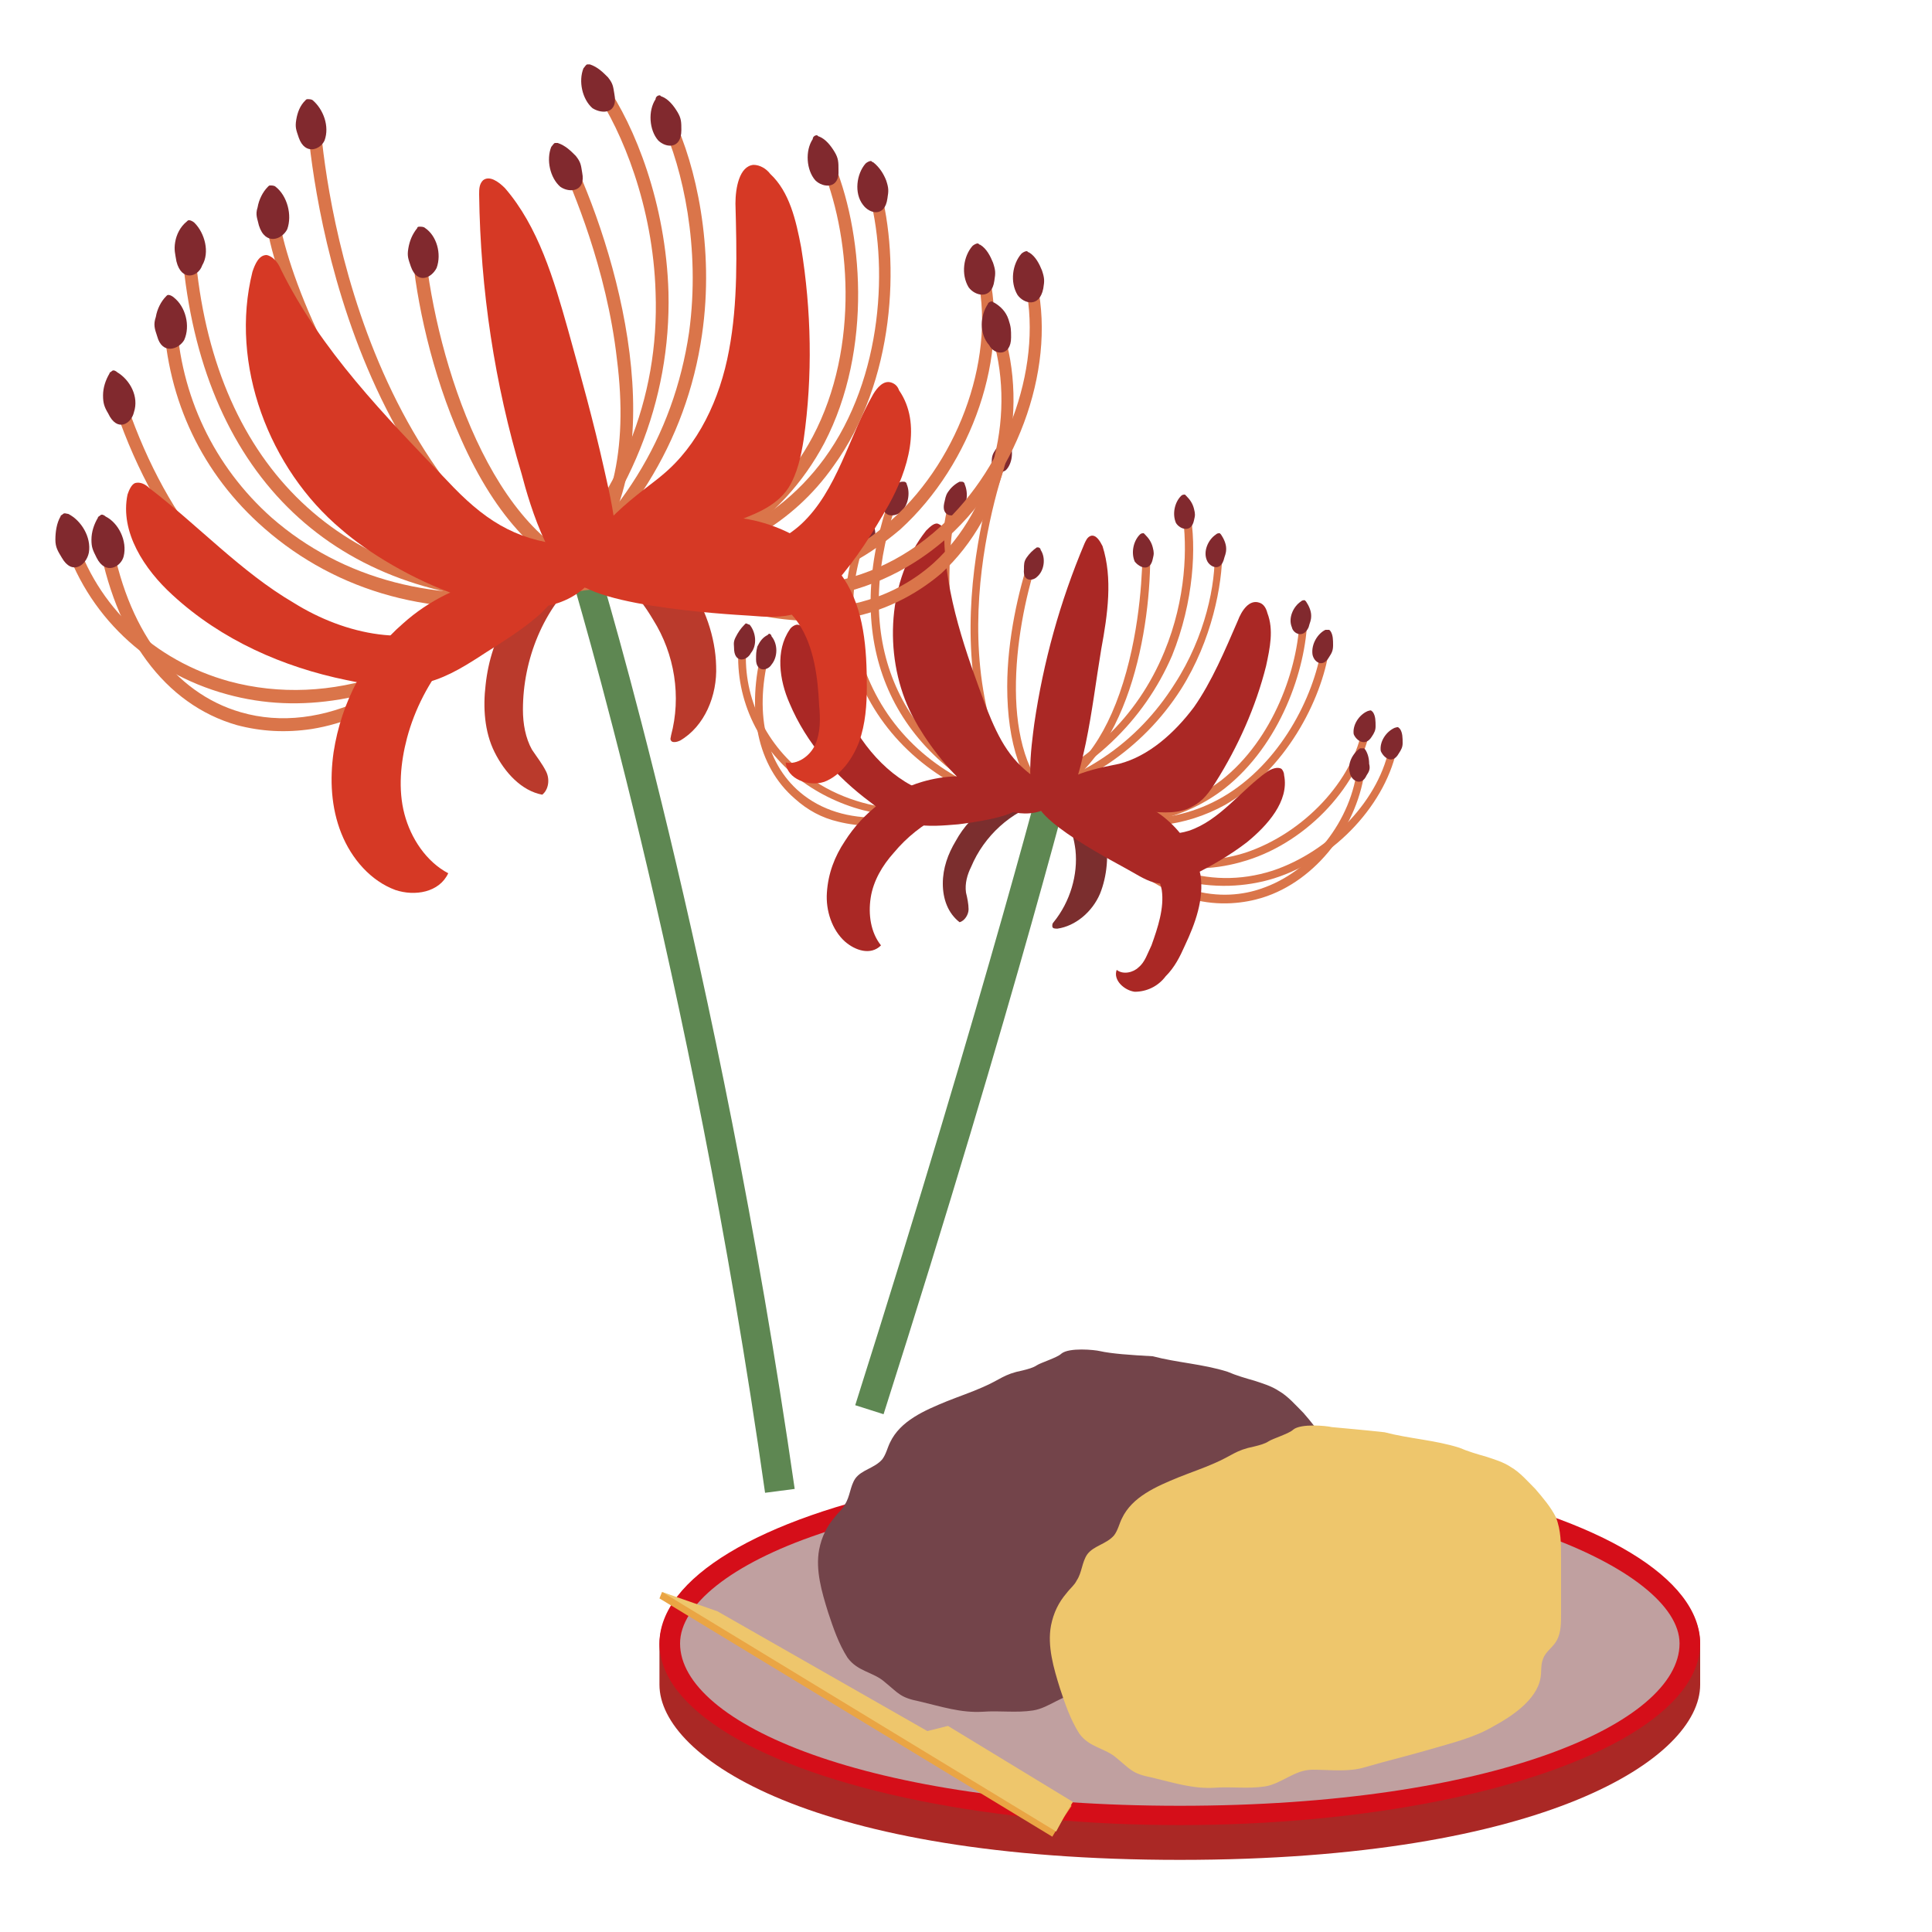 <?xml version="1.0" encoding="utf-8"?>
<!-- Generator: Adobe Illustrator 26.0.2, SVG Export Plug-In . SVG Version: 6.00 Build 0)  -->
<svg version="1.1" id="レイヤー_1" xmlns="http://www.w3.org/2000/svg" xmlns:xlink="http://www.w3.org/1999/xlink" x="0px"
	 y="0px" width="150px" height="150px" viewBox="0 0 150 150" style="enable-background:new 0 0 150 150;" xml:space="preserve">
<style type="text/css">
	.st0{fill:#5E8752;}
	.st1{fill:#DA754A;}
	.st2{fill:#81292E;}
	.st3{fill:#7B2E2E;}
	.st4{fill:#AA2825;}
	.st5{fill:#BA3A2C;}
	.st6{fill:#D63925;}
	.st7{fill:#D50E19;}
	.st8{fill:#C0A0A0;}
	.st9{fill:#73444A;}
	.st10{fill:#EEC66C;}
	.st11{fill:#EAA544;}
</style>
<g>
	<g>
		<path class="st0" d="M68.6,109.8l-2.2-0.7c10.2-32.2,15.2-51.7,15.3-52.1l2.2,0.6C83.8,58,78.9,77.5,68.6,109.8z"/>
	</g>
	<g>
		<g>
			<path class="st1" d="M79.1,62.2l-0.2-0.6c5.5-2.2,9.4-5.9,11.5-11c1.7-4.1,1.8-8.2,1.4-10.7l0.6-0.1c0.5,2.6,0.3,6.9-1.4,11.1
				C88.8,56,84.7,59.9,79.1,62.2z"/>
		</g>
		<path class="st2" d="M92.7,40.4c0.1-0.4,0.1-0.5,0-0.9c-0.1-0.4-0.3-0.7-0.6-1c0,0-0.1-0.1-0.1-0.1c-0.1,0-0.2,0-0.3,0.1
			c-0.5,0.5-0.7,1.4-0.4,2.1C91.6,41.1,92.5,41.4,92.7,40.4z"/>
		<g>
			<path class="st1" d="M80.8,62.1l-0.2-0.6c3-1.2,5.2-4,6.6-8.5c1.4-4.5,1.5-9,1.5-10.3l0.6,0C89.4,48.6,87.7,59.3,80.8,62.1z"/>
		</g>
		<path class="st2" d="M89.5,43.4c0.1-0.4,0.1-0.5,0-0.9c-0.1-0.4-0.3-0.7-0.6-1c0,0-0.1-0.1-0.1-0.1c-0.1,0-0.2,0-0.3,0.1
			c-0.5,0.5-0.7,1.4-0.4,2.1C88.5,44.1,89.3,44.4,89.5,43.4z"/>
		<g>
			<path class="st1" d="M81.5,62.8c-2.2-1.8-3.3-5.1-3.3-9.5c0-3.7,0.9-7.5,1.7-9.9l0.6,0.2c-1.8,5.5-3,14.9,1.4,18.6L81.5,62.8z"/>
		</g>
		<path class="st2" d="M79.5,44.2c0-0.4,0-0.6,0.2-0.9c0.2-0.3,0.5-0.6,0.8-0.8c0,0,0.1,0,0.1,0c0.1,0,0.2,0.1,0.2,0.2
			c0.4,0.6,0.3,1.6-0.3,2.1C80.2,45.1,79.4,45.2,79.5,44.2z"/>
		<g>
			<path class="st1" d="M78.2,62.6l-0.1-0.7c5.8-1.2,10.2-4.2,13.1-8.8c2.4-3.7,3.2-7.8,3.1-10.3l0.6,0c0,2.6-0.8,6.9-3.2,10.7
				C88.7,58.2,84,61.3,78.2,62.6z"/>
		</g>
		<path class="st2" d="M95,43.5c0.1-0.4,0.2-0.5,0.2-0.9c0-0.4-0.2-0.8-0.4-1.1c0,0-0.1-0.1-0.1-0.1c-0.1,0-0.2,0-0.3,0.1
			c-0.6,0.4-1,1.3-0.7,2C93.9,44,94.7,44.4,95,43.5z"/>
		<g>
			<path class="st1" d="M84.6,63.6c-1.3-0.3-2.6-0.9-4-1.5l0.3-0.6c5.3,2.6,10,2.7,14,0.4c4.5-2.6,7.1-7.8,7.7-11.6l0.6,0.1
				c-0.6,4-3.4,9.4-8.1,12.1C92,64.2,88.5,64.6,84.6,63.6z"/>
		</g>
		<path class="st2" d="M103.2,51c0.2-0.3,0.3-0.5,0.3-0.9c0-0.4,0-0.8-0.2-1.1c0,0-0.1-0.1-0.1-0.1c-0.1,0-0.2,0-0.3,0
			c-0.6,0.3-1.1,1.1-1,1.9C102,51.4,102.7,51.9,103.2,51z"/>
		<g>
			<path class="st1" d="M91.9,68.4c-2.5-0.7-5.3-2.2-8-5.3l0.5-0.5c4.3,4.8,9.4,6.6,14.4,5c4.5-1.5,8.4-5.6,9.1-9.8l0.6,0.1
				c-0.8,4.4-4.8,8.8-9.6,10.3C97.3,68.7,94.8,69.1,91.9,68.4z"/>
		</g>
		<g>
			<path class="st1" d="M92.5,69.8c-2.5-0.7-5.3-2.4-8.2-6.3l0.5-0.4c5.3,7.1,10.5,6.8,13.1,5.9c3.9-1.3,7.1-5.3,7.5-9.6l0.6,0.1
				c-0.5,4.6-3.8,8.9-8,10.2C96.7,70.1,94.7,70.4,92.5,69.8z"/>
		</g>
		<path class="st2" d="M108.6,58.5c0.2-0.3,0.3-0.5,0.3-0.8c0-0.4,0-0.8-0.2-1.1c0,0-0.1-0.1-0.1-0.1c-0.1-0.1-0.2,0-0.3,0
			c-0.7,0.3-1.2,1.1-1.1,1.8C107.4,58.8,108.1,59.4,108.6,58.5z"/>
		<g>
			<path class="st1" d="M89.8,67c-2.5-0.7-5.3-2.2-8-5.3l0.5-0.5c4.3,4.8,9.4,6.6,14.4,5c4.5-1.5,8.4-5.6,9.1-9.8l0.6,0.1
				c-0.8,4.4-4.8,8.8-9.6,10.3C95.2,67.3,92.7,67.8,89.8,67z"/>
		</g>
		<path class="st2" d="M106.5,57.2c0.2-0.3,0.3-0.5,0.3-0.8c0-0.4,0-0.8-0.2-1.1c0,0-0.1-0.1-0.1-0.1c-0.1-0.1-0.2,0-0.3,0
			c-0.7,0.3-1.2,1.1-1.1,1.8C105.3,57.5,106,58,106.5,57.2z"/>
		<path class="st2" d="M106.1,60.2c0.2-0.3,0.3-0.5,0.2-0.9c0-0.4-0.1-0.8-0.3-1.1c0,0-0.1-0.1-0.1-0.1c-0.1,0-0.2,0-0.3,0
			c-0.6,0.4-1,1.2-0.8,1.9C104.9,60.6,105.7,61.1,106.1,60.2z"/>
		<g>
			<path class="st1" d="M81.5,63.2c-0.3-0.1-0.6-0.2-0.9-0.3l0.2-0.6c5.6,1.7,10.3,1.1,14-1.7c4.1-3.2,6-8.8,6.1-12.6l0.6,0
				c-0.1,4-2.1,9.8-6.4,13.2C91.5,64,86.9,64.7,81.5,63.2z"/>
		</g>
		<path class="st2" d="M101.6,48.7c0.1-0.4,0.2-0.5,0.2-0.9c0-0.4-0.2-0.8-0.4-1.1c0,0-0.1-0.1-0.1-0.1c-0.1,0-0.2,0-0.3,0.1
			c-0.6,0.4-1,1.3-0.7,2C100.4,49.2,101.2,49.6,101.6,48.7z"/>
		<g>
			<path class="st1" d="M81.1,62.6c-3-1.4-5.2-4.1-6.6-8.1c-2.1-6.2-1.6-13.9-0.6-16.1l0.6,0.3c-0.8,1.7-1.5,9.2,0.6,15.6
				c1.3,3.9,3.4,6.5,6.2,7.8L81.1,62.6z"/>
		</g>
		<path class="st2" d="M73.3,39.1c0.1-0.4,0.1-0.6,0.3-0.9c0.2-0.3,0.5-0.6,0.9-0.8c0,0,0.1,0,0.2,0c0.1,0,0.2,0.1,0.2,0.2
			c0.3,0.7,0.2,1.7-0.4,2.2C74,40.2,73.1,40.1,73.3,39.1z"/>
		<g>
			<path class="st1" d="M77.6,62.2c-9.2-4.7-12.2-13.4-8.4-23.9l0.6,0.2c-3.7,10.2-0.8,18.6,8.1,23.1L77.6,62.2z"/>
		</g>
		<path class="st2" d="M68.6,39c0.1-0.4,0.1-0.6,0.4-0.9c0.3-0.3,0.6-0.6,1-0.7c0.1,0,0.1,0,0.2,0c0.1,0,0.2,0.1,0.2,0.2
			c0.3,0.7,0.1,1.7-0.5,2.2C69.3,40.2,68.4,40.1,68.6,39z"/>
		<g>
			<path class="st1" d="M78.5,62.7c-5.3-1.5-9.4-4.8-11.5-9.3c-1.7-3.8-1.8-8-0.3-11.9l0.6,0.2c-1.5,3.7-1.4,7.7,0.3,11.4
				c2,4.4,5.9,7.6,11.1,9L78.5,62.7z"/>
		</g>
		<path class="st2" d="M66.2,42.1c0.1-0.4,0.1-0.6,0.3-0.9c0.2-0.3,0.6-0.6,0.9-0.7c0,0,0.1,0,0.2,0c0.1,0,0.2,0.1,0.2,0.2
			c0.3,0.7,0.2,1.7-0.4,2.2C66.9,43.2,66,43.1,66.2,42.1z"/>
		<g>
			<path class="st1" d="M71.4,62.1c-1.8-0.5-3.4-1.4-4.8-2.7c-3.3-3.3-4.8-9.1-3.8-16l0.6,0.1c-0.9,6.6,0.5,12.2,3.7,15.4
				c2.7,2.7,6.6,3.6,11.6,2.6l0.1,0.7C76,62.7,73.6,62.7,71.4,62.1z"/>
		</g>
		<path class="st2" d="M62.2,44.7c0-0.4,0-0.6,0.2-1c0.2-0.4,0.4-0.7,0.8-0.9c0,0,0.1-0.1,0.1-0.1c0.1,0,0.2,0.1,0.2,0.2
			c0.4,0.6,0.5,1.6,0,2.2C63.1,45.6,62.2,45.8,62.2,44.7z"/>
		<g>
			<path class="st1" d="M67,62.9c-1.9-0.5-3.7-1.4-5.2-2.6c-3.3-2.7-4.9-6.7-4.4-10.7l0.6,0.1c-0.5,3.8,1.1,7.6,4.1,10.1
				c4.1,3.4,10.1,4,16,1.6l0.2,0.6C74.5,63.5,70.5,63.8,67,62.9z"/>
		</g>
		<path class="st2" d="M57,50.5c0-0.4-0.1-0.6,0.1-1c0.2-0.4,0.4-0.7,0.7-1c0,0,0.1-0.1,0.1-0.1c0.1,0,0.2,0.1,0.3,0.1
			c0.5,0.6,0.6,1.6,0.1,2.2C58,51.3,57.1,51.5,57,50.5z"/>
		<g>
			<path class="st1" d="M65.1,63.8c-1.3-0.3-2.4-0.9-3.4-1.8c-2.9-2.5-3.8-6.8-2.5-11.7l0.6,0.2c-1.3,4.7-0.4,8.7,2.3,11
				c3.3,2.8,8.6,2.6,14.3-0.4l0.3,0.6C72.4,63.9,68.3,64.6,65.1,63.8z"/>
		</g>
		<path class="st2" d="M58.7,51.2c0-0.4,0-0.6,0.1-1c0.2-0.4,0.4-0.7,0.8-0.9c0,0,0.1-0.1,0.1-0.1c0.1,0,0.2,0.1,0.2,0.2
			c0.5,0.6,0.5,1.6,0,2.2C59.6,52.1,58.7,52.2,58.7,51.2z"/>
		<g>
			<path class="st1" d="M79,62.5c-7.5-11.7-1.1-27.7-1.1-27.9l0.6,0.2c-0.1,0.2-6.3,15.9,1,27.2L79,62.5z"/>
		</g>
		<path class="st3" d="M76.7,62.6c-1,0.6-1.9,1.6-2.5,2.7c-0.6,1-1,2.1-1,3.3c0,1.2,0.4,2.3,1.3,3c0.4-0.1,0.7-0.6,0.7-1
			c0-0.4-0.1-0.9-0.2-1.3c-0.1-0.7,0.1-1.4,0.4-2c1-2.4,3.1-4.3,5.5-5C80.1,61.1,77.6,62.1,76.7,62.6z"/>
		<path class="st4" d="M76.6,55c-1.6-4.3-3.2-8.7-3.3-13.4c0-0.4-0.1-0.8-0.4-0.9c-0.3-0.2-0.7,0.2-1,0.5c-3,3.8-3.3,9.6-1.3,13.9
			c1.5,3.2,6.1,9.1,10.1,7.9c2.3-0.7,1.6-1.5,0-2.4C78.5,59.2,77.6,57.5,76.6,55z"/>
		<path class="st4" d="M74.6,61.8c-3.1,0.3-5.9-1.8-7.7-4.4c-1.8-2.6-2.9-5.6-4.4-8.4c-0.1-0.2-0.3-0.5-0.6-0.5
			c-0.2,0-0.5,0.2-0.6,0.4c-1.1,1.6-0.8,3.9,0,5.7c1.3,3.1,3.6,5.7,6.3,7.7c1,0.8,2.1,1.5,3.4,1.7c1.1,0.2,2.2,0.1,3.4,0
			c0.8-0.1,4.9-0.6,4.9-1.6C79.3,60.5,75.3,61.8,74.6,61.8z"/>
		<path class="st4" d="M80.3,56.2c0.7-4.8,2-9.5,3.9-14c0.1-0.2,0.2-0.5,0.5-0.6c0.4-0.1,0.7,0.4,0.9,0.8c0.8,2.5,0.4,5.3-0.1,8
			c-0.4,2.4-0.7,4.9-1.2,7.3C84,59,83.1,64,81.1,63.1C79.4,62.3,80.1,57.8,80.3,56.2z"/>
		<path class="st4" d="M86.9,59.3c2.3-0.6,4.3-2.4,5.8-4.4c1.4-2,2.4-4.4,3.4-6.7c0.3-0.8,0.9-1.7,1.7-1.4c0.3,0.1,0.5,0.4,0.6,0.8
			c0.5,1.3,0.2,2.7-0.1,4.1c-0.8,3.2-2.2,6.3-3.9,9c-0.5,0.8-1,1.5-1.8,1.9c-1,0.6-2.3,0.5-3.4,0.4c-1.1-0.1-6.9,0.1-7.2-1
			C81.5,60.2,86,59.5,86.9,59.3z"/>
		<path class="st3" d="M81.8,71.6c-0.1,0.1-0.1,0.2-0.1,0.3c0,0.2,0.2,0.2,0.4,0.2c1.4-0.2,2.7-1.3,3.3-2.7c1.1-2.7,0.7-7-2.4-7.4
			c-0.4-0.1-1.8-0.3-1.7,0.4c0,0.3,1.2,0.9,1.4,1.2c0.5,0.7,0.7,1.6,0.8,2.4C83.7,67.9,83.1,70,81.8,71.6z"/>
		<path class="st4" d="M92.3,64.5c2.4-0.8,4-3.1,6.1-4.6c0.3-0.2,0.8-0.4,1.1-0.2c0.1,0.1,0.2,0.3,0.2,0.5c0.4,2-1.3,3.9-2.9,5.2
			c-1.3,1-2.7,1.8-4.1,2.5c-0.8,0.4-1.6,0.7-2.5,0.7c-0.8,0-1.6-0.5-2.3-0.9c-1-0.6-8.2-4.2-7.4-5.9c0.6-1.4,5.2,1.3,5.9,1.7
			C88.3,64.5,90.4,65.1,92.3,64.5z"/>
		<path class="st4" d="M71.6,60.7c-2.4,0.7-4.6,2.4-6,4.6c-0.8,1.2-1.3,2.5-1.4,4c-0.1,1.4,0.4,2.9,1.4,3.8c0.8,0.7,2,1.1,2.8,0.3
			c-0.8-1-1-2.4-0.8-3.7c0.2-1.3,0.9-2.5,1.8-3.5c2-2.4,4.9-3.9,7.9-4c2.4-0.1,1.1-1.3-0.4-1.6C75.2,60.1,73.3,60.2,71.6,60.7z"/>
		<path class="st4" d="M92.2,65.5c0.5,0.7,0.8,1.5,1,2.4c0.3,1.9-0.4,3.8-1.2,5.5c-0.4,0.9-0.8,1.7-1.5,2.4C89.9,76.6,89,77,88.1,77
			c-0.8-0.1-1.7-0.9-1.4-1.7c0.5,0.4,1.3,0.2,1.7-0.2c0.5-0.4,0.7-1.1,1-1.7c0.5-1.4,1-2.9,0.8-4.3c-0.3-1.6-1.5-2.9-3-3.7
			c-0.7-0.3-3.8-0.7-4-1.4c-0.2-0.7,1.2-1.4,1.6-1.6C87.7,61.2,90.7,63.1,92.2,65.5z"/>
		<path class="st2" d="M77,35.8c0-0.4,0.1-0.6,0.3-0.9c0.2-0.3,0.5-0.6,0.8-0.7c0,0,0.1,0,0.1,0c0.1,0,0.2,0.1,0.2,0.2
			c0.3,0.6,0.2,1.6-0.3,2.1C77.7,36.8,76.9,36.8,77,35.8z"/>
	</g>
</g>
<g>
	<g>
		<path class="st0" d="M61.7,115.6l-2.3,0.3C53.6,75,44.4,45,44.3,44.5l2.2-0.4C46.6,44.5,55.8,74.6,61.7,115.6z"/>
	</g>
	<g>
		<g>
			<path class="st1" d="M42.6,45.7L41.9,45c6.2-6.5,9.3-14,9-22.3c-0.2-6.7-2.6-12.5-4.7-15.6L47,6.5c2.3,3.3,4.7,9.3,4.9,16.2
				C52.1,31.1,48.9,39.1,42.6,45.7z"/>
		</g>
		<path class="st2" d="M47.7,7.3c-0.1-0.6-0.1-0.8-0.5-1.3c-0.4-0.4-0.8-0.8-1.4-1c-0.1,0-0.1,0-0.2,0c-0.1,0-0.2,0.2-0.3,0.3
			c-0.4,1-0.1,2.4,0.7,3.1C46.8,8.9,48,8.8,47.7,7.3z"/>
		<g>
			<path class="st1" d="M44.8,44.5l-0.7-0.7c3.4-3.5,4.7-8.8,3.8-15.9c-0.8-7.1-3.5-13.3-4.3-15.1l0.9-0.4
				C48.3,20.6,52.6,36.5,44.8,44.5z"/>
		</g>
		<path class="st2" d="M45.2,13.4c-0.1-0.6-0.1-0.8-0.5-1.3c-0.4-0.4-0.8-0.8-1.4-1c-0.1,0-0.1,0-0.2,0c-0.1,0-0.2,0.2-0.3,0.3
			c-0.4,1-0.1,2.4,0.7,3.1C44.2,15,45.5,14.9,45.2,13.4z"/>
		<g>
			<path class="st1" d="M46.3,45.2c-4.2-1.2-7.8-5-10.5-11.1C33.5,29,32.3,23.2,32,19.5l1-0.1c0.9,8.7,5.2,22.4,13.6,24.8L46.3,45.2
				z"/>
		</g>
		<path class="st2" d="M31.9,20.7c-0.2-0.6-0.3-0.8-0.2-1.4c0.1-0.6,0.3-1.1,0.7-1.6c0-0.1,0.1-0.1,0.2-0.1c0.1,0,0.3,0,0.4,0.1
			c0.9,0.6,1.3,2,0.9,3.1C33.5,21.6,32.4,22.1,31.9,20.7z"/>
		<g>
			<path class="st1" d="M41.5,46.8L40.9,46c7.2-5.3,11.4-12.1,12.6-20.2c0.9-6.6-0.5-12.7-2.1-16.2l0.9-0.4c1.7,3.6,3.2,10,2.2,16.8
				C53.3,34.3,48.8,41.5,41.5,46.8z"/>
		</g>
		<path class="st2" d="M52.9,10.1c0-0.6,0-0.9-0.3-1.4c-0.3-0.5-0.7-1-1.2-1.2c-0.1,0-0.1-0.1-0.2-0.1c-0.1,0-0.3,0.1-0.3,0.3
			c-0.6,0.9-0.5,2.4,0.2,3.2C51.7,11.5,52.9,11.6,52.9,10.1z"/>
		<g>
			<path class="st1" d="M50.9,44.3c-2,0.3-4.2,0.5-6.5,0.4l0-1c8.9,0.2,15.5-2.5,19.6-8.1c4.6-6.3,5-15.2,3.4-20.8l0.9-0.3
				c1.6,5.8,1.2,15.1-3.6,21.7C61.6,40.6,56.9,43.3,50.9,44.3z"/>
		</g>
		<path class="st2" d="M68.9,15.4c0.1-0.6,0.1-0.8-0.1-1.4c-0.2-0.5-0.5-1-1-1.4c-0.1,0-0.1-0.1-0.2-0.1c-0.1,0-0.3,0.1-0.4,0.2
			c-0.7,0.8-0.9,2.3-0.2,3.2C67.5,16.6,68.7,16.9,68.9,15.4z"/>
		<g>
			<path class="st1" d="M64,46.3c-3.8,0.6-8.6,0.2-14.4-2.4L50,43c8.9,4,17.1,3.3,23-2.1c5.3-4.8,8.1-12.9,6.5-19.2l0.9-0.2
				c1.7,6.6-1.2,15.1-6.8,20.2C71.7,43.4,68.5,45.6,64,46.3z"/>
		</g>
		<g>
			<path class="st1" d="M65.7,48c-3.8,0.6-8.9,0-15.3-3.5l0.4-0.9c11.8,6.5,18.7,2.8,21.7,0.1c4.6-4.2,6.5-11.8,4.4-18l0.9-0.3
				c2.2,6.6,0.2,14.6-4.7,19.1C71.7,45.7,69.2,47.4,65.7,48z"/>
		</g>
		<path class="st2" d="M81,22.4c0.1-0.6,0.1-0.8-0.1-1.4c-0.2-0.5-0.5-1.1-1-1.4c-0.1,0-0.1-0.1-0.2-0.1c-0.1,0-0.3,0.1-0.4,0.2
			c-0.7,0.8-0.9,2.2-0.3,3.2C79.5,23.6,80.7,23.9,81,22.4z"/>
		<g>
			<path class="st1" d="M60.3,45.7c-3.8,0.6-8.6,0.2-14.4-2.4l0.4-0.9c8.9,4,17.1,3.3,23-2.1c5.3-4.8,8.1-12.9,6.5-19.2l0.9-0.2
				c1.7,6.6-1.2,15.1-6.8,20.2C67.9,42.8,64.7,45,60.3,45.7z"/>
		</g>
		<path class="st2" d="M77.2,21.8c0.1-0.6,0.1-0.8-0.1-1.4c-0.2-0.5-0.5-1.1-1-1.4c-0.1,0-0.1-0.1-0.2-0.1c-0.1,0-0.3,0.1-0.4,0.2
			c-0.7,0.8-0.9,2.2-0.3,3.2C75.7,23,77,23.3,77.2,21.8z"/>
		<path class="st2" d="M78.5,26.2c0-0.6,0-0.8-0.2-1.4s-0.6-1-1.1-1.3c-0.1,0-0.1-0.1-0.2-0.1c-0.1,0-0.3,0.1-0.3,0.2
			c-0.6,0.9-0.7,2.3,0.1,3.2C77.2,27.6,78.5,27.7,78.5,26.2z"/>
		<g>
			<path class="st1" d="M46.4,45.7c-0.5,0.1-0.9,0.1-1.4,0.2l-0.1-1c8.8-1.1,14.9-4.8,18.2-11c3.7-7,2.9-15.9,0.6-21.2l0.9-0.4
				c2.4,5.5,3.2,14.8-0.6,22.1C60.7,40.6,54.8,44.4,46.4,45.7z"/>
		</g>
		<path class="st2" d="M65.1,13.2c0-0.6,0-0.9-0.3-1.4c-0.3-0.5-0.7-1-1.2-1.2c-0.1,0-0.1-0.1-0.2-0.1c-0.1,0-0.3,0.1-0.3,0.3
			c-0.6,0.9-0.5,2.4,0.2,3.2C63.9,14.6,65.2,14.7,65.1,13.2z"/>
		<g>
			<path class="st1" d="M45.5,45.1c-5,0-9.7-2.5-14.1-7.2c-6.8-7.2-10.9-18.2-10.8-21.8l1,0c0,2.9,3.6,13.6,10.6,21.1
				c4.2,4.5,8.7,6.8,13.4,6.8L45.5,45.1z"/>
		</g>
		<path class="st2" d="M20.1,17.5C20,17,19.8,16.7,20,16.1c0.1-0.6,0.4-1.2,0.8-1.6c0.1-0.1,0.1-0.1,0.2-0.1c0.1,0,0.3,0,0.4,0.1
			c0.9,0.7,1.3,2.2,0.9,3.3C21.9,18.6,20.6,19.1,20.1,17.5z"/>
		<g>
			<path class="st1" d="M40.4,46.7C24.9,46,15.3,35.9,14.1,19l1-0.1C16.2,35.2,25.5,45,40.5,45.7L40.4,46.7z"/>
		</g>
		<path class="st2" d="M13.7,20.3c-0.1-0.6-0.2-0.9-0.1-1.5s0.4-1.2,0.9-1.6c0.1-0.1,0.1-0.1,0.2-0.1c0.1,0,0.3,0.1,0.4,0.2
			c0.8,0.8,1.2,2.3,0.6,3.3C15.4,21.5,14.1,21.9,13.7,20.3z"/>
		<g>
			<path class="st1" d="M42.1,46.8c-8.3,1.3-15.9-0.8-21.6-5.8c-4.8-4.2-7.5-9.9-7.8-16.3l1,0c0.3,6,2.9,11.5,7.4,15.5
				c5.5,4.8,12.9,6.7,20.9,5.5L42.1,46.8z"/>
		</g>
		<path class="st2" d="M12.2,26.1c-0.2-0.6-0.3-0.9-0.1-1.5c0.1-0.6,0.4-1.2,0.8-1.6c0.1-0.1,0.1-0.1,0.2-0.1c0.1,0,0.3,0.1,0.4,0.2
			c0.9,0.7,1.3,2.2,0.8,3.3C13.9,27.1,12.6,27.6,12.2,26.1z"/>
		<g>
			<path class="st1" d="M31.9,50.4c-2.8,0.5-5.6,0.2-8.3-0.8C17,47.1,11.4,40,8.4,30l0.9-0.3c2.9,9.6,8.2,16.5,14.6,19
				c5.4,2,11.4,0.8,17.6-3.7l0.6,0.8C38.6,48.4,35.2,49.9,31.9,50.4z"/>
		</g>
		<path class="st2" d="M8.4,32.1C8.1,31.6,8,31.3,8,30.7c0-0.6,0.2-1.2,0.5-1.7c0-0.1,0.1-0.1,0.2-0.2c0.1-0.1,0.3,0,0.4,0.1
			c1,0.6,1.7,1.9,1.3,3.1C10.2,32.9,9.1,33.6,8.4,32.1z"/>
		<g>
			<path class="st1" d="M26.4,54.3c-3,0.5-5.9,0.4-8.8-0.4c-6.2-1.7-10.9-6.2-12.7-12.1l0.9-0.3c1.7,5.6,6.2,9.8,12,11.4
				c7.8,2.1,16.4-0.8,23-7.8l0.7,0.7C37,50.5,31.7,53.4,26.4,54.3z"/>
		</g>
		<path class="st2" d="M4.8,43.3c-0.3-0.5-0.5-0.8-0.5-1.4c0-0.6,0.1-1.3,0.4-1.8c0-0.1,0.1-0.1,0.2-0.2c0.1-0.1,0.3,0,0.4,0
			c1,0.5,1.8,1.8,1.6,3C6.7,43.9,5.6,44.7,4.8,43.3z"/>
		<g>
			<path class="st1" d="M24.2,56.6c-2,0.3-3.9,0.2-5.8-0.3c-5.6-1.6-9.5-6.9-10.8-14.6l1-0.2c1.2,7.3,4.9,12.3,10.1,13.8
				c6.2,1.8,13.5-1.7,19.4-9.5l0.8,0.6C34.4,52.3,29.2,55.8,24.2,56.6z"/>
		</g>
		<path class="st2" d="M7.5,43.3c-0.3-0.6-0.4-0.8-0.4-1.4c0-0.6,0.2-1.2,0.5-1.7c0-0.1,0.1-0.1,0.2-0.2c0.1-0.1,0.3,0,0.4,0.1
			c1,0.5,1.7,1.9,1.4,3.1C9.4,44,8.2,44.7,7.5,43.3z"/>
		<g>
			<path class="st1" d="M42.6,46.3C24.9,34.9,23.8,8.7,23.8,8.5l1,0c0,0.3,1.1,25.8,18.3,36.9L42.6,46.3z"/>
		</g>
		<path class="st5" d="M39.5,47.9c-1,1.5-1.6,3.4-1.8,5.3c-0.2,1.7-0.1,3.6,0.7,5.2s2.1,3,3.7,3.3c0.5-0.4,0.6-1.2,0.3-1.8
			c-0.3-0.6-0.7-1.1-1.1-1.7c-0.5-0.9-0.7-2-0.7-3.1c0-3.9,1.6-7.9,4.5-10.4C43.3,43.6,40.4,46.5,39.5,47.9z"/>
		<path class="st6" d="M34.7,37.3c-4.8-5-9.8-10.1-12.9-16.4c-0.2-0.5-0.6-1-1.1-1.1c-0.6,0-0.9,0.7-1.1,1.3
			c-1.8,7.2,1.3,15.3,6.9,20c4,3.5,14.1,8.7,18.8,4.6c2.8-2.4,1.3-3.1-1.5-3.4C39.9,41.9,37.5,40.3,34.7,37.3z"/>
		<path class="st6" d="M36.1,48.1c-4.1,2.3-9.3,1.2-13.3-1.3c-4.1-2.4-7.4-6-11.2-8.9c-0.3-0.3-0.7-0.5-1.1-0.4
			c-0.3,0.1-0.5,0.6-0.6,0.9c-0.6,2.9,1.3,5.8,3.5,7.8c3.8,3.5,8.6,5.6,13.5,6.6c1.9,0.4,3.8,0.7,5.7,0.3c1.7-0.3,3.2-1.2,4.6-2.1
			c1-0.7,6.5-3.8,5.8-5.3C41.7,43.3,37.1,47.5,36.1,48.1z"/>
		<path class="st6" d="M40.5,36.8c-2.1-7-3.2-14.3-3.3-21.7c0-0.4,0-0.8,0.3-1.1c0.5-0.4,1.2,0.1,1.7,0.6c2.6,3,3.8,7.1,4.9,11
			c1,3.6,2,7.2,2.8,10.8c0.4,1.9,2.4,9.3-0.9,9.3C43,45.7,41.1,39.1,40.5,36.8z"/>
		<path class="st6" d="M51.4,36.9c2.8-2.3,4.5-5.9,5.2-9.7c0.7-3.7,0.6-7.6,0.5-11.4c0-1.2,0.3-2.9,1.4-3c0.5,0,1,0.3,1.3,0.7
			c1.5,1.4,2,3.6,2.4,5.7c0.8,4.9,0.9,10,0.2,14.9c-0.2,1.3-0.5,2.7-1.2,3.8c-1,1.5-2.8,2.1-4.4,2.7c-1.5,0.5-9.4,4.5-10.5,3
			C44.6,41.6,50.4,37.8,51.4,36.9z"/>
		<path class="st5" d="M52.1,57.1c0,0.1-0.1,0.3,0,0.4c0.1,0.2,0.5,0.1,0.7,0c1.9-1.1,2.9-3.5,2.8-5.8c-0.1-4.4-3.3-10-8-8.7
			c-0.6,0.2-2.6,0.7-2.1,1.6c0.2,0.4,2.2,0.4,2.7,0.7c1.1,0.6,1.9,1.8,2.5,2.8C52.4,50.8,52.9,54.1,52.1,57.1z"/>
		<path class="st6" d="M62.2,40.7c2.8-2.6,3.7-6.8,5.6-10.1c0.3-0.5,0.8-1.1,1.4-0.9c0.3,0.1,0.5,0.3,0.6,0.6
			c1.8,2.6,0.7,6.2-0.8,8.9c-1.2,2.1-2.5,4.2-4.1,6c-0.8,1-1.8,2-3,2.4c-1.2,0.4-2.5,0.3-3.7,0.2c-1.7-0.1-13.9-0.8-13.9-3.5
			c0-2.3,8-1.5,9.2-1.4C56.7,43.3,59.9,42.8,62.2,40.7z"/>
		<path class="st6" d="M31.3,48.4c-2.9,2.5-4.8,6.1-5.4,10c-0.3,2.1-0.2,4.3,0.6,6.3c0.8,2,2.3,3.7,4.2,4.4c1.5,0.5,3.4,0.2,4.1-1.3
			c-1.7-0.9-2.9-2.7-3.4-4.6c-0.5-1.9-0.3-4,0.2-5.9c1.2-4.5,4.4-8.4,8.4-10.4c3.2-1.6,0.7-2.4-1.6-2C35.8,45.4,33.3,46.6,31.3,48.4
			z"/>
		<path class="st6" d="M62.7,42.2c1.1,0.7,2.1,1.6,2.8,2.7c1.6,2.4,1.8,5.5,1.8,8.4c0,1.4-0.1,2.9-0.6,4.3c-0.5,1.3-1.4,2.6-2.7,3.1
			c-1.2,0.4-2.9-0.2-3-1.5c0.9,0.2,1.9-0.5,2.3-1.4c0.4-0.9,0.4-2,0.3-3c-0.1-2.2-0.4-4.6-1.6-6.4c-1.4-2.1-3.9-3.1-6.4-3.2
			c-1.1-0.1-5.7,1.3-6.4,0.6c-0.8-0.9,0.8-2.6,1.3-3.2C53.8,39,59.1,39.8,62.7,42.2z"/>
		<path class="st2" d="M23.2,10.7c-0.2-0.6-0.3-0.8-0.2-1.4c0.1-0.6,0.3-1.1,0.7-1.5c0.1-0.1,0.1-0.1,0.2-0.1c0.1,0,0.3,0,0.4,0.1
			c0.8,0.7,1.3,2,0.9,3.1C24.9,11.6,23.7,12.1,23.2,10.7z"/>
	</g>
</g>
<g>
	<path class="st4" d="M91.6,116c-22.3,0-40.4,3.9-40.4,11.7c0,2,0,2.1,0,3.1c0,5.7,12,13.6,40.4,13.6c28.4,0,40.4-7.9,40.4-13.6
		c0-1,0-1.1,0-3.1C132,119.8,113.9,116,91.6,116z"/>
	<ellipse class="st7" cx="91.6" cy="127.6" rx="40.4" ry="14.1"/>
	<path class="st8" d="M91.6,140.2c-24.3,0-38.8-6.4-38.8-12.6c0-3,4-6.2,10.8-8.5c7.5-2.6,17.4-4.1,28-4.1c10.6,0,20.6,1.4,28,4.1
		c6.8,2.4,10.8,5.6,10.8,8.5C130.4,133.8,115.9,140.2,91.6,140.2z"/>
	<path class="st9" d="M85.4,104.9c-0.4-0.1-2.4-0.3-3,0.2c-0.3,0.3-1.6,0.7-1.9,0.9c-0.3,0.2-0.7,0.3-1.1,0.4
		c-1.5,0.3-1.7,0.7-3.1,1.3c-0.9,0.4-1.8,0.7-2.8,1.1c-1.7,0.7-3.6,1.5-4.4,3.2c-0.2,0.4-0.3,0.9-0.6,1.3c-0.6,0.7-1.6,0.8-2.1,1.5
		c-0.4,0.6-0.4,1.4-0.8,2c-0.2,0.4-0.5,0.6-0.8,1c-0.6,0.7-1,1.5-1.2,2.5c-0.3,1.6,0.2,3.3,0.7,4.9c0.4,1.2,0.8,2.4,1.5,3.5
		c0.8,1.1,2,1.1,2.9,1.9c1.1,0.9,1.2,1.2,2.7,1.5c1.7,0.4,3.2,0.9,4.9,0.8c1.3-0.1,2.6,0.1,3.9-0.1c1.3-0.2,2.3-1.3,3.7-1.3
		c1.4,0,2.8,0.2,4.1-0.2c1.7-0.5,3.4-0.9,5.1-1.4c1.7-0.5,3.4-0.9,4.9-1.8c1.3-0.7,3.3-2,3.6-3.7c0.1-0.5,0-1,0.2-1.5
		c0.2-0.6,0.8-0.9,1.1-1.5c0.3-0.6,0.3-1.3,0.3-2c0-1.5,0-2.9,0-4.4c0-1,0-2.1-0.4-3.1c-0.4-0.8-1-1.5-1.6-2.2
		c-0.6-0.6-1.2-1.3-1.9-1.7c-0.6-0.4-1.3-0.6-1.9-0.8c-0.7-0.2-1.4-0.4-2.1-0.7c-1.9-0.6-3.9-0.7-5.8-1.2
		C87.7,105.2,86.3,105.1,85.4,104.9z"/>
	<path class="st10" d="M103.4,110.8c-0.4-0.1-2.4-0.3-3,0.2c-0.3,0.3-1.6,0.7-1.9,0.9c-0.3,0.2-0.7,0.3-1.1,0.4
		c-1.5,0.3-1.7,0.7-3.1,1.3c-0.9,0.4-1.8,0.7-2.8,1.1c-1.7,0.7-3.6,1.5-4.4,3.2c-0.2,0.4-0.3,0.9-0.6,1.3c-0.6,0.7-1.6,0.8-2.1,1.5
		c-0.4,0.6-0.4,1.4-0.8,2c-0.2,0.4-0.5,0.6-0.8,1c-0.6,0.7-1,1.5-1.2,2.5c-0.3,1.6,0.2,3.3,0.7,4.9c0.4,1.2,0.8,2.4,1.5,3.5
		c0.8,1.1,2,1.1,2.9,1.9c1.1,0.9,1.2,1.2,2.7,1.5c1.7,0.4,3.2,0.9,4.9,0.8c1.3-0.1,2.6,0.1,3.9-0.1c1.3-0.2,2.3-1.3,3.7-1.3
		c1.4,0,2.8,0.2,4.1-0.2c1.7-0.5,3.4-0.9,5.1-1.4c1.7-0.5,3.4-0.9,4.9-1.8c1.3-0.7,3.3-2,3.6-3.7c0.1-0.5,0-1,0.2-1.5
		c0.2-0.6,0.8-0.9,1.1-1.5c0.3-0.6,0.3-1.3,0.3-2c0-1.5,0-2.9,0-4.4c0-1,0-2.1-0.4-3.1c-0.4-0.8-1-1.5-1.6-2.2
		c-0.6-0.6-1.2-1.3-1.9-1.7c-0.6-0.4-1.3-0.6-1.9-0.8c-0.7-0.2-1.4-0.4-2.1-0.7c-1.9-0.6-3.9-0.7-5.8-1.2
		C105.7,111,104.4,110.9,103.4,110.8z"/>
	<g>
		<polygon class="st11" points="82.6,141.1 81.7,142.6 51.2,124.1 51.4,123.6 55.6,125.3 71.8,134.6 73.4,134.3 83.2,140.2 		"/>
		<polygon class="st10" points="82.7,140.9 82,142.2 51.4,123.6 55.7,125.1 72,134.4 73.6,134 83.3,139.9 		"/>
	</g>
</g>
</svg>
